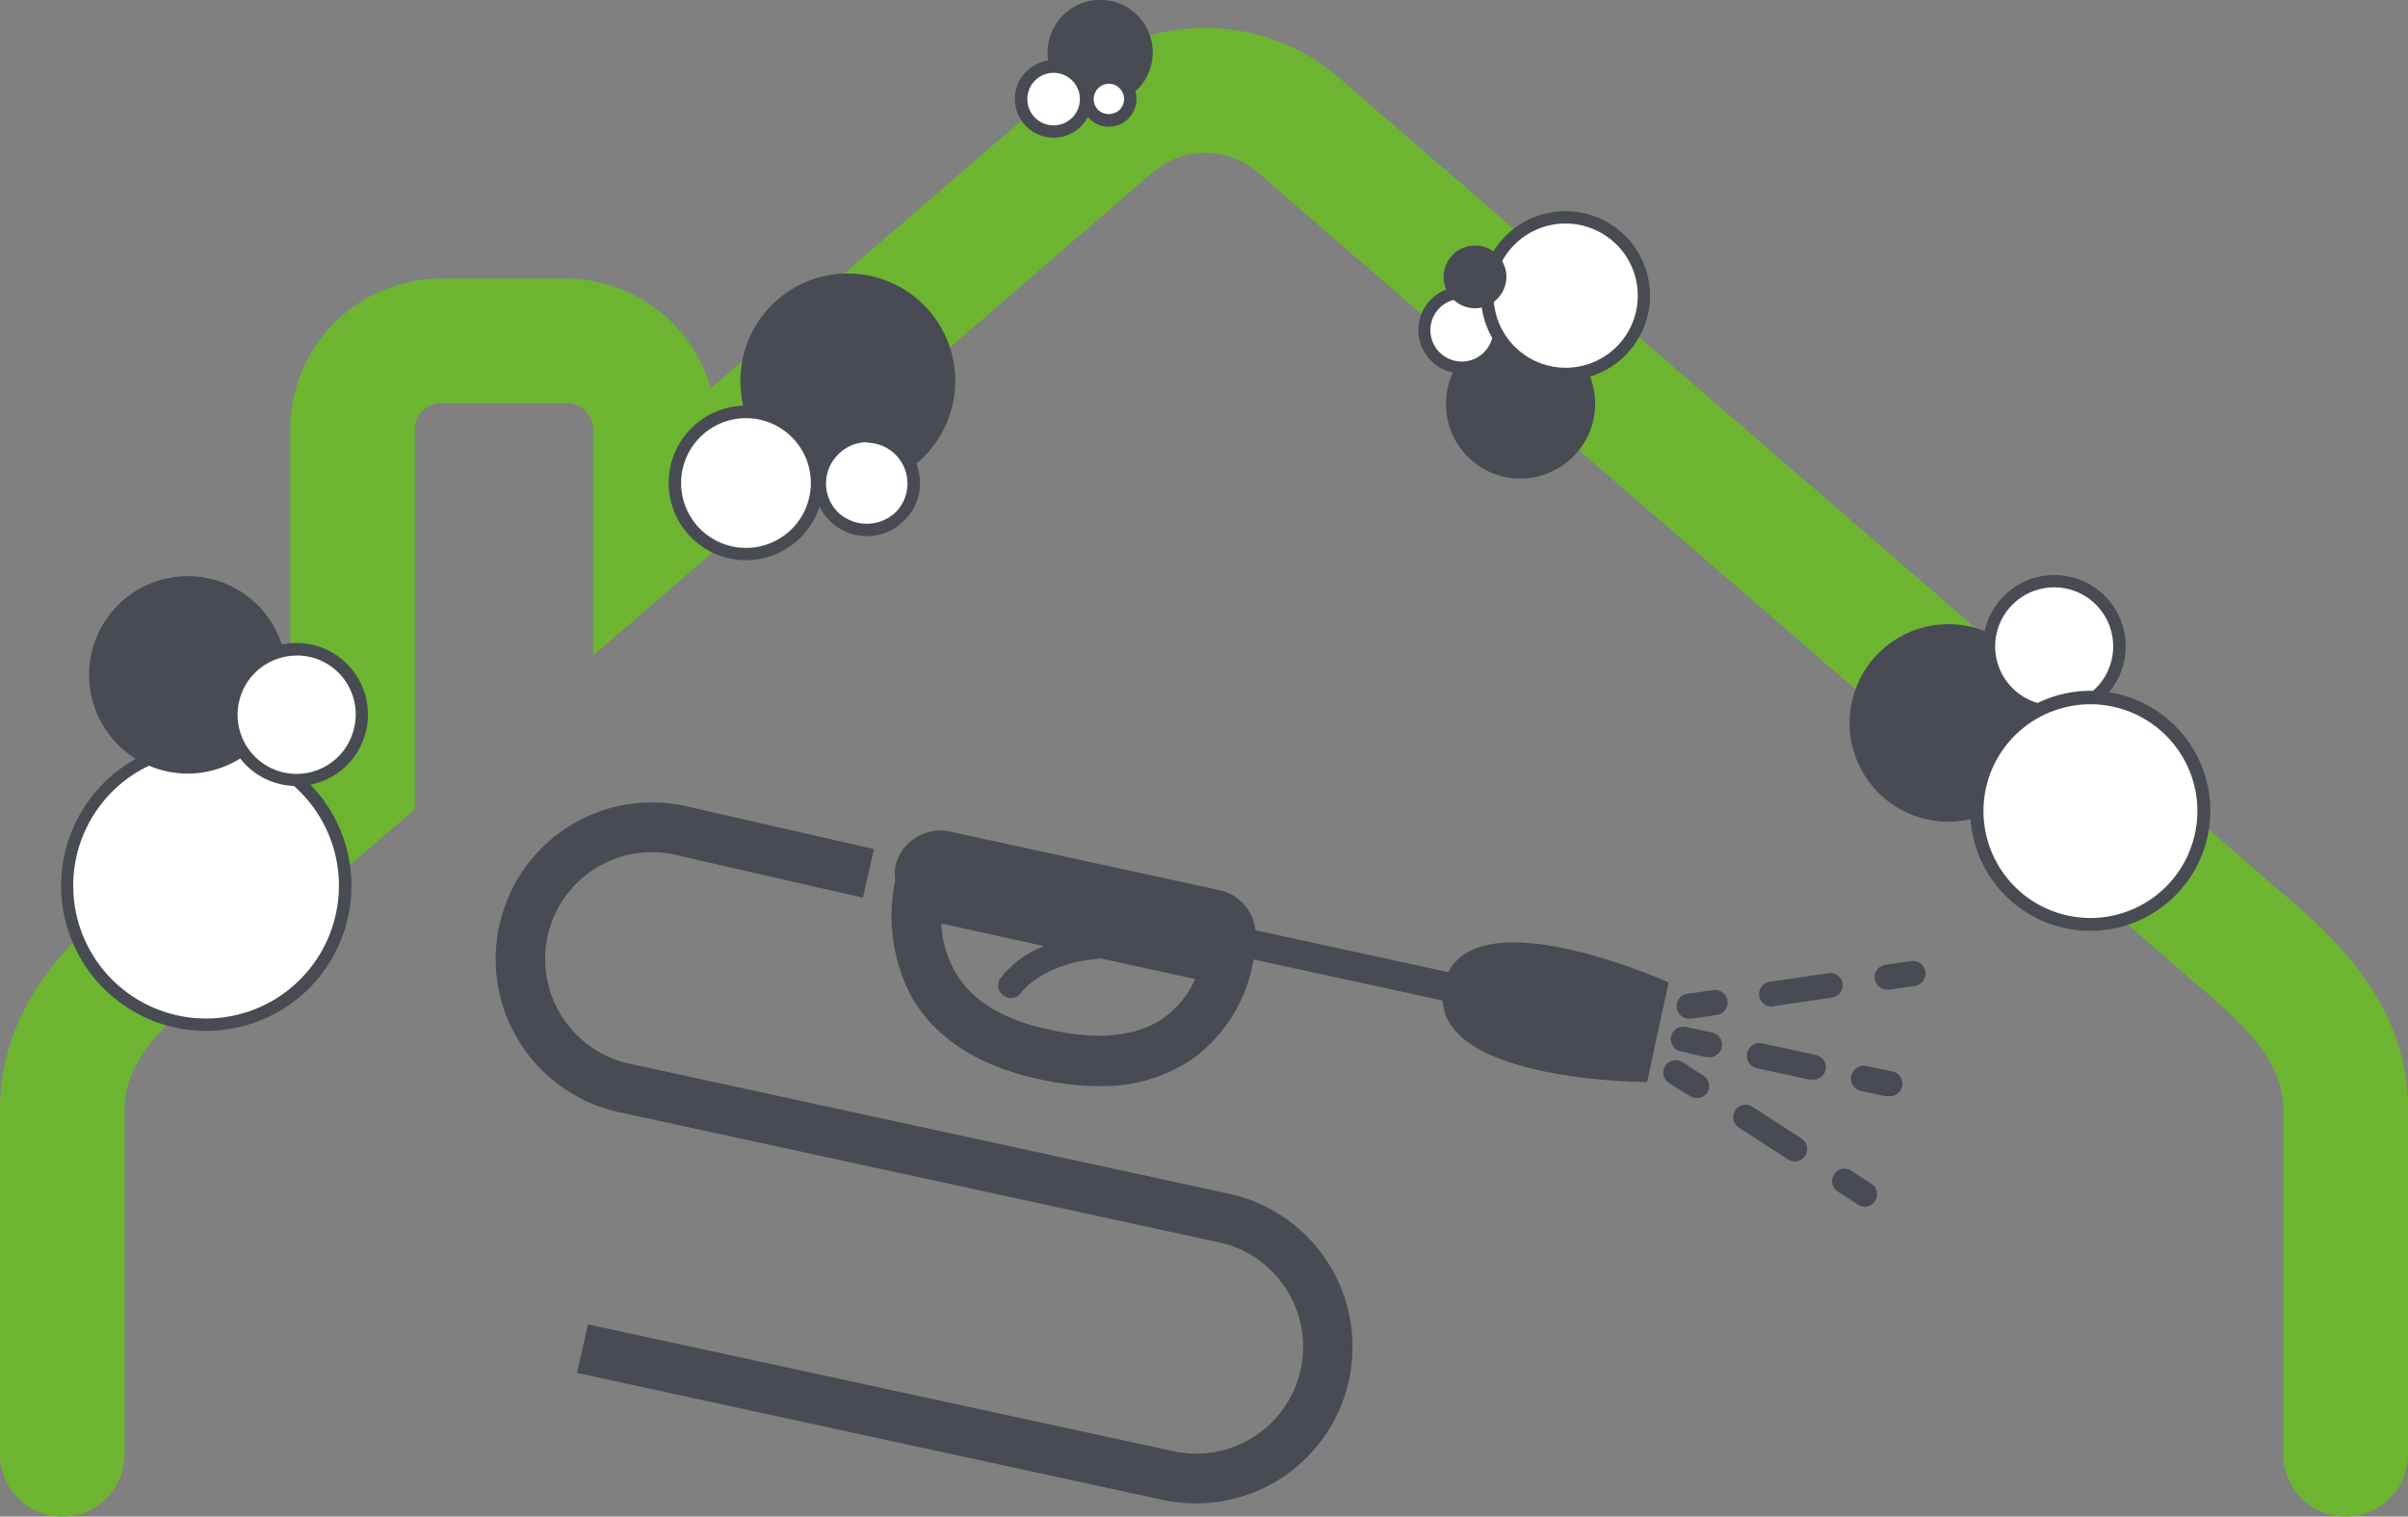 <?xml version="1.0" encoding="UTF-8"?> <svg xmlns="http://www.w3.org/2000/svg" viewBox="0 0 193.42 121.82"><rect x="0" y="0" width="193.42" height="121.82" fill="#808080" stroke="none"/> <defs> <style>.cls-1{fill:#6db530;}.cls-2{fill:#484b54;}.cls-3{fill:#fff;}</style> </defs> <title>Fichier 9</title> <g id="Calque_2" data-name="Calque 2"> <g id="TOITURE"> <g id="PICTO_TOITURE_-_DÉMOUSSAGE" data-name="PICTO TOITURE - DÉMOUSSAGE"> <path class="cls-1" d="M188.4,121.82h0a5,5,0,0,1-5-5l0-27.69c0-2.87-1.6-5.43-5.55-8.85L100.8,13.66a6.49,6.49,0,0,0-8,0l-45.16,39V34.5a2.12,2.12,0,0,0-2.12-2.12H35.44a2.13,2.13,0,0,0-2.12,2.12V62.28c0,.12,0,.25,0,.38V65L15.55,80.29c-3.94,3.41-5.55,6-5.55,8.83v27.7a5,5,0,0,1-5,5H5a5,5,0,0,1-5-5V89.12c0-7.62,4.82-12.77,9-16.4L23.32,60.38V34.5A12.12,12.12,0,0,1,35.43,22.38h10a12.15,12.15,0,0,1,11.67,8.81L86.24,6.08a16.43,16.43,0,0,1,21.11,0l77.07,66.61c4.2,3.64,9,8.8,9,16.42l0,27.69A5,5,0,0,1,188.4,121.82Z"></path> <path class="cls-2" d="M116.33,78.09l-15.49-3.37A3.68,3.68,0,0,0,98,71.51L76.31,66.8a3.7,3.7,0,0,0-4.4,2.82h0a3.65,3.65,0,0,0,0,1.09A13.92,13.92,0,0,0,73.18,80c1.9,3.37,5.36,5.61,10.26,6.68a22.62,22.62,0,0,0,4.79.56A12.71,12.71,0,0,0,96,84.9a12.36,12.36,0,0,0,4.69-7.83l15.19,3.3c.32,6.54,16.42,6.55,16.42,6.55l.86-4,.87-4S119.33,72.27,116.33,78.09ZM93.56,81.7c-2.16,1.56-5.28,1.91-9.27,1C80.56,81.93,78,80.35,76.68,78a8.67,8.67,0,0,1-1.07-3.82L83.87,76a8.09,8.09,0,0,0-3.49,2.55A1,1,0,0,0,80.65,80a1,1,0,0,0,.56.17,1,1,0,0,0,.82-.44S83.75,77.3,88.47,77L96,78.64A7.6,7.6,0,0,1,93.56,81.7Z"></path> <path class="cls-2" d="M149.78,96.92a1,1,0,0,1-.55-.16l-1.68-1.09A1,1,0,0,1,148.64,94l1.68,1.09a1,1,0,0,1-.54,1.84Z"></path> <path class="cls-2" d="M144.16,93.29a1,1,0,0,1-.54-.16l-3.94-2.55a1,1,0,0,1-.3-1.38,1,1,0,0,1,1.39-.3l3.93,2.55a1,1,0,0,1-.54,1.84Z"></path> <path class="cls-2" d="M136.28,88.2a1,1,0,0,1-.54-.16L134.06,87a1,1,0,0,1,1.09-1.68l1.68,1.09a1,1,0,0,1,.29,1.38A1,1,0,0,1,136.28,88.2Z"></path> <path class="cls-2" d="M137.14,84.89a.82.82,0,0,1-.22,0L135,84.45a1,1,0,0,1-.77-1.19,1,1,0,0,1,1.19-.77l2,.43a1,1,0,0,1-.21,2Z"></path> <path class="cls-2" d="M145.55,86.72l-.22,0-4.2-.91a1,1,0,1,1,.42-2l4.21.91a1,1,0,0,1-.21,2Z"></path> <path class="cls-2" d="M151.7,88.06l-.21,0-2-.43a1,1,0,1,1,.42-2l2,.42a1,1,0,0,1-.22,2Z"></path> <path class="cls-2" d="M135.75,81.82a1,1,0,0,1-.14-2l2-.29a1,1,0,0,1,.29,2l-2,.29Z"></path> <path class="cls-2" d="M142.37,80.85a1,1,0,0,1-.14-2l4.64-.68A1,1,0,0,1,148,79a1,1,0,0,1-.84,1.13l-4.64.68Z"></path> <path class="cls-2" d="M151.65,79.49a1,1,0,0,1-.14-2l2-.29a1,1,0,1,1,.29,2l-2,.29Z"></path> <path class="cls-2" d="M44,75.14a8.61,8.61,0,0,0,6.46,10.28l48.4,10.5a12.58,12.58,0,0,1-5.6,24.53L46.35,110.28l.88-3.9,46.94,10.17A8.58,8.58,0,0,0,98,99.81l-48.4-10.5a12.59,12.59,0,0,1-9.47-15.06,12.55,12.55,0,0,1,15.07-9.47l15,3.42-.89,3.91-15-3.43A8.57,8.57,0,0,0,44,75.14Z"></path> <g id="Calque_27" data-name="Calque 27"> <circle class="cls-2" cx="156.49" cy="58.06" r="7.43"></circle> <path class="cls-2" d="M156.51,66a8,8,0,0,1-1.29-.1,7.93,7.93,0,0,1-3.36-14.26A7.93,7.93,0,1,1,156.51,66Zm0-14.85a6.86,6.86,0,0,0-4,1.3,6.94,6.94,0,1,0,4-1.3Z"></path> <circle class="cls-2" cx="122.15" cy="32.46" r="5.48"></circle> <path class="cls-2" d="M122.16,38.44h-.34a6,6,0,1,1,4.79-10,6,6,0,0,1-.47,8.45A6,6,0,0,1,122.16,38.44Zm0-11a5,5,0,0,0-3.7,8.31,4.91,4.91,0,0,0,3.43,1.65,5,5,0,0,0,5.26-4.7,5,5,0,0,0-1.26-3.6,5,5,0,0,0-3.44-1.65h-.29Z"></path> <circle class="cls-3" cx="117.41" cy="26.52" r="3"></circle> <path class="cls-2" d="M117.4,30a3.4,3.4,0,0,1-1.35-.28,3.49,3.49,0,1,1,1.35.28Zm0-6a2.52,2.52,0,1,0,1,.2A2.34,2.34,0,0,0,117.41,24Z"></path> <circle class="cls-3" cx="125.75" cy="23.75" r="6.29"></circle> <path class="cls-2" d="M125.74,30.54A6.67,6.67,0,0,1,123.1,30a6.78,6.78,0,0,1-3.61-8.89h0a6.79,6.79,0,1,1,6.25,9.43Zm-5.33-9A5.79,5.79,0,1,0,128,18.41a5.8,5.8,0,0,0-7.59,3.08Z"></path> <circle class="cls-3" cx="165.02" cy="51.92" r="5.24"></circle> <path class="cls-2" d="M165,57.65a5.73,5.73,0,1,1,3.79-1.42A5.71,5.71,0,0,1,165,57.65Zm0-10.47a4.74,4.74,0,1,0,3.56,1.61A4.72,4.72,0,0,0,165,47.18Z"></path> <circle class="cls-3" cx="167.93" cy="65.17" r="9.1"></circle> <path class="cls-2" d="M167.92,74.77a9.64,9.64,0,1,1,3.41-.63A9.54,9.54,0,0,1,167.92,74.77Zm0-18.2a8.61,8.61,0,0,0-7.85,5.07,8.59,8.59,0,1,0,15.88.48,8.61,8.61,0,0,0-8-5.55Z"></path> <circle class="cls-3" cx="16.56" cy="71.14" r="11.17"></circle> <path class="cls-2" d="M16.54,82.81a11.66,11.66,0,1,1,9.77-5.25h0a11.6,11.6,0,0,1-7.39,5A12,12,0,0,1,16.54,82.81Zm.05-22.34a10.75,10.75,0,0,0-2.18.22A10.67,10.67,0,1,0,25.47,77h0a10.67,10.67,0,0,0-8.88-16.53Z"></path> <circle class="cls-2" cx="15.08" cy="54.21" r="7.43"></circle> <path class="cls-2" d="M15.08,62.14a7.93,7.93,0,1,1,5.61-2.32h0A8,8,0,0,1,15.08,62.14Zm0-14.85a6.92,6.92,0,1,0,4.9,2A6.91,6.91,0,0,0,15.08,47.29Z"></path> <circle class="cls-2" cx="88.37" cy="4.21" r="3.71"></circle> <path class="cls-2" d="M88.37,8.43a4.22,4.22,0,1,1,4.22-4.22A4.22,4.22,0,0,1,88.37,8.43Zm0-7.43a3.22,3.22,0,1,0,3.22,3.21A3.21,3.21,0,0,0,88.37,1Z"></path> <circle class="cls-2" cx="118.44" cy="22.24" r="2.02"></circle> <path class="cls-2" d="M118.44,24.76A2.52,2.52,0,1,1,121,22.24,2.53,2.53,0,0,1,118.44,24.76Zm0-4A1.52,1.52,0,1,0,120,22.24,1.53,1.53,0,0,0,118.44,20.72Z"></path> <circle class="cls-3" cx="84.63" cy="7.96" r="2.61"></circle> <path class="cls-2" d="M84.63,11.06A3.11,3.11,0,1,1,87.74,8,3.11,3.11,0,0,1,84.63,11.06Zm0-5.21A2.11,2.11,0,1,0,86.74,8,2.11,2.11,0,0,0,84.63,5.85Z"></path> <circle class="cls-3" cx="89.07" cy="7.96" r="1.72"></circle> <path class="cls-2" d="M89.07,10.18a2.19,2.19,0,0,1-1.57-.65,2.23,2.23,0,0,1,0-3.15,2.27,2.27,0,0,1,3.14,0,2.23,2.23,0,0,1-1.57,3.8Zm0-3.45a1.23,1.23,0,0,0-.87,2.09h0a1.26,1.26,0,0,0,1.73,0,1.22,1.22,0,0,0,0-1.73A1.2,1.2,0,0,0,89.07,6.73Z"></path> <circle class="cls-2" cx="68.11" cy="30.61" r="8.13"></circle> <path class="cls-2" d="M68.11,39.23a8.63,8.63,0,1,1,8.62-8.62A8.64,8.64,0,0,1,68.11,39.23Zm0-16.25a7.63,7.63,0,1,0,7.62,7.63A7.64,7.64,0,0,0,68.11,23Z"></path> <circle class="cls-3" cx="59.92" cy="38.79" r="5.71"></circle> <path class="cls-2" d="M59.92,45a6.21,6.21,0,1,1,6.21-6.21A6.22,6.22,0,0,1,59.92,45Zm0-11.41a5.21,5.21,0,1,0,5.21,5.2A5.21,5.21,0,0,0,59.92,33.59Z"></path> <circle class="cls-3" cx="69.63" cy="38.79" r="3.77"></circle> <path class="cls-2" d="M69.63,43.07a4.23,4.23,0,0,1-3-1.26h0a4.27,4.27,0,0,1,3-7.29,4.27,4.27,0,0,1,4.27,4.27,4.2,4.2,0,0,1-1.25,3A4.25,4.25,0,0,1,69.63,43.07Zm0-7.55a3.25,3.25,0,0,0-2.32,1,3.27,3.27,0,0,0,0,4.63h0a3.37,3.37,0,0,0,4.63,0,3.28,3.28,0,0,0-2.31-5.59Z"></path> <circle class="cls-3" cx="23.82" cy="57.4" r="5.24"></circle> <path class="cls-2" d="M23.83,63.14a6,6,0,0,1-1.5-.2,5.72,5.72,0,0,1-3.48-2.68,5.65,5.65,0,0,1-.57-4.35,5.73,5.73,0,0,1,10.51-1.38,5.75,5.75,0,0,1-2.1,7.84A5.74,5.74,0,0,1,23.83,63.14Zm0-10.48a4.75,4.75,0,0,0-4.58,3.51A4.75,4.75,0,0,0,22.59,62a4.74,4.74,0,0,0,5.81-3.35h0a4.73,4.73,0,0,0-4.58-6Z"></path> </g> </g> </g> </g> </svg> 